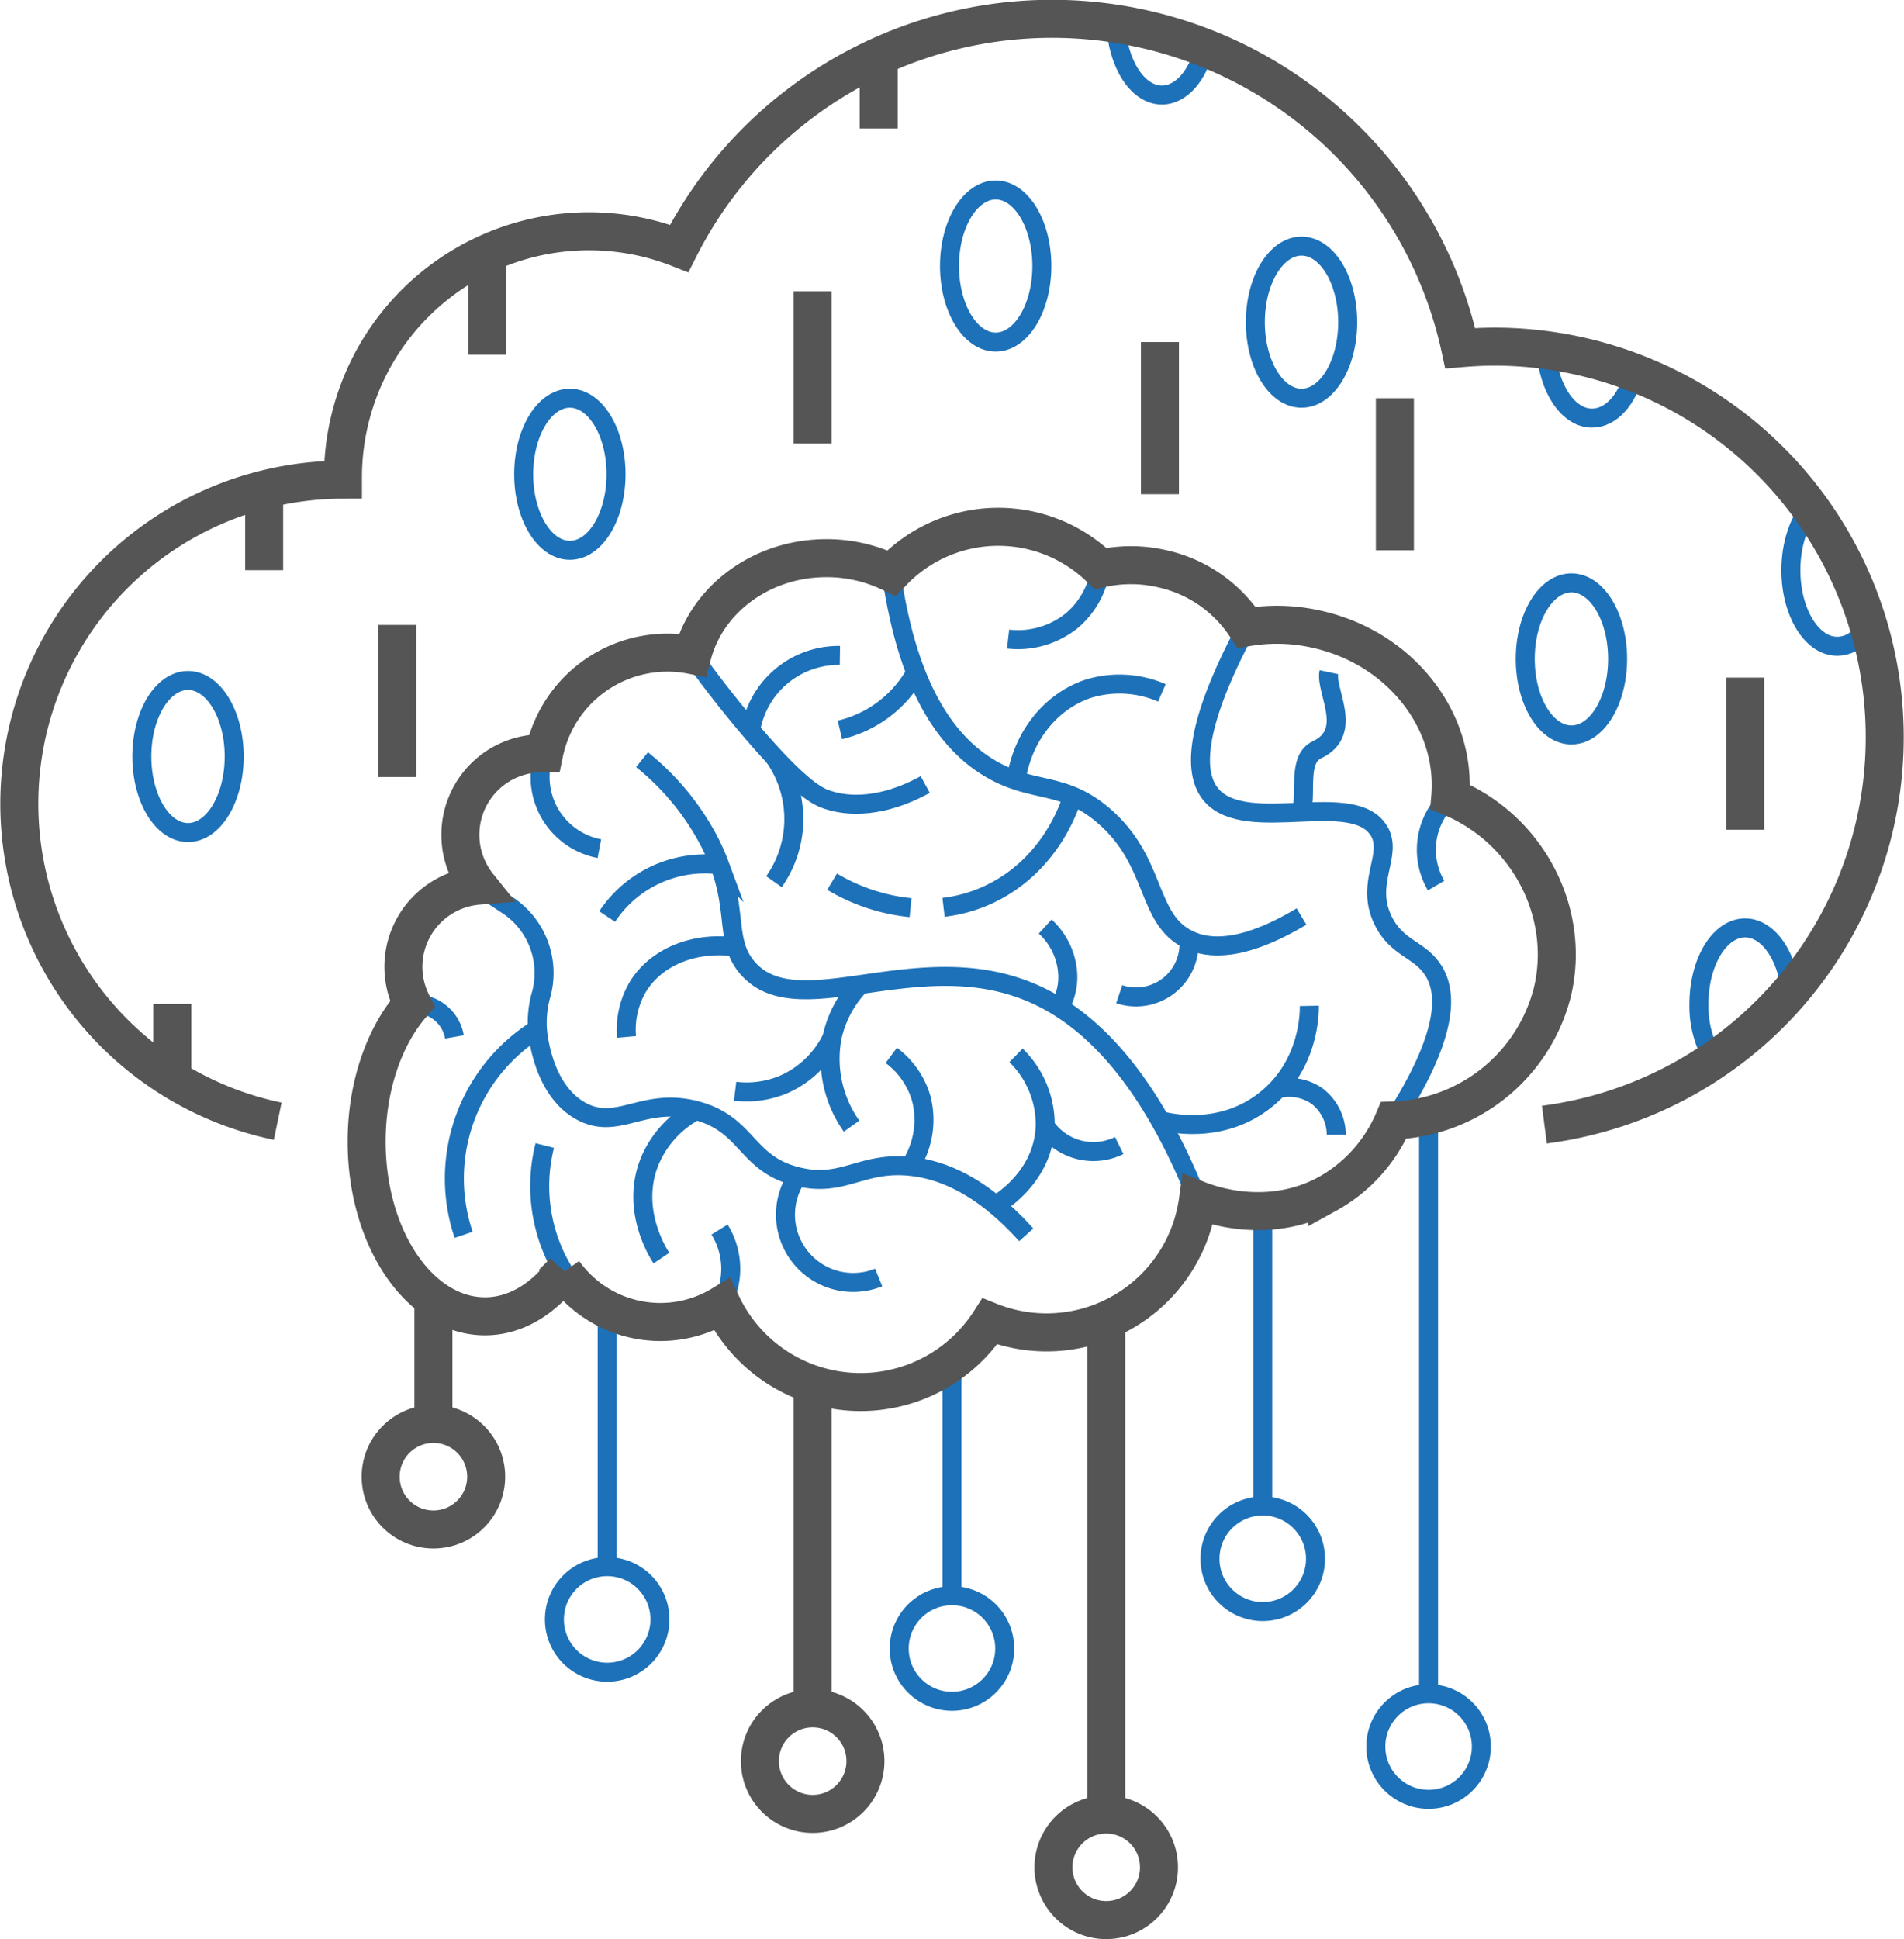 <svg xmlns="http://www.w3.org/2000/svg" viewBox="0 0 300.57 306"><defs><style>.cls-1,.cls-2{fill:none;stroke-miterlimit:10;}.cls-1{stroke:#1d71b8;stroke-width:3px;}.cls-2{stroke:#555;stroke-width:6px;}</style></defs><title>308509700 4</title><g id="Layer_2" data-name="Layer 2"><g id="_&#xEB;&#xEE;&#xE9;_1" data-name="&#x2014;&#xEB;&#xEE;&#xE9;_1"><ellipse class="cls-1" cx="89.96" cy="74.84" rx="7.29" ry="12"></ellipse><path class="cls-1" d="M190.17,7.54c-1.09,4.37-3.7,7.46-6.75,7.46-3.87,0-7-5-7.28-11.24"></path><line class="cls-2" x1="41.7" y1="77.22" x2="41.7" y2="89.98"></line><ellipse class="cls-1" cx="29.68" cy="119.38" rx="7.29" ry="12"></ellipse><line class="cls-2" x1="220.2" y1="62.84" x2="220.2" y2="86.84"></line><path class="cls-1" d="M270.59,167.31a16.26,16.26,0,0,1-2.39-8.88c0-6.63,3.26-12,7.29-12,3.63,0,6.64,4.36,7.2,10.08"></path><line class="cls-2" x1="128.29" y1="45.97" x2="128.29" y2="69.97"></line><ellipse class="cls-1" cx="205.46" cy="50.84" rx="7.29" ry="12"></ellipse><line class="cls-2" x1="183.11" y1="53.98" x2="183.11" y2="77.98"></line><ellipse class="cls-1" cx="157.18" cy="41.98" rx="7.29" ry="12"></ellipse><line class="cls-2" x1="62.7" y1="98.62" x2="62.7" y2="122.62"></line><line class="cls-2" x1="138.71" y1="8.93" x2="138.71" y2="20.28"></line><path class="cls-1" d="M295,98.78c-1.3,2-3,3.2-5,3.2-4,0-7.29-5.37-7.29-12,0-4,1.21-7.61,3.07-9.79"></path><path class="cls-1" d="M258,58.77c-1.11,4.31-3.67,7.21-6.69,7.21-3.77,0-6.87-4.71-7.25-10.75"></path><line class="cls-2" x1="27.2" y1="158.43" x2="27.2" y2="170.3"></line><line class="cls-2" x1="275.49" y1="106.93" x2="275.49" y2="130.93"></line><ellipse class="cls-1" cx="248.07" cy="103.98" rx="7.29" ry="12"></ellipse><line class="cls-2" x1="76.95" y1="39.96" x2="76.95" y2="55.97"></line><path class="cls-1" d="M165,146.21a11,11,0,0,1,3.54,7.27,9.28,9.28,0,0,1-1.31,5.53"></path><path class="cls-1" d="M210.95,179.08a7.76,7.76,0,0,0-3.06-6.13,7.66,7.66,0,0,0-6.23-1.12"></path><path class="cls-1" d="M109.27,103.43c2.15,3,5.24,7.14,9.23,11.82,8,9.37,10.72,10.53,12.25,11,1.84.59,7.32,1.93,15.31-2.45"></path><path class="cls-1" d="M132.59,103.43a14.07,14.07,0,0,0-14.09,11.82"></path><path class="cls-1" d="M122.18,139.13a17.12,17.12,0,0,0,0-19.75"></path><path class="cls-1" d="M140.7,90.49c2.75,19.43,9.65,27.34,15.77,30.88,6.72,3.89,11.36,1.85,17.76,7.35,8.52,7.32,6.62,16.36,13.47,19.6,3.07,1.45,8.35,1.94,17.76-3.69"></path><path class="cls-1" d="M132.59,115.18a18.54,18.54,0,0,0,12-9.11"></path><path class="cls-1" d="M183.42,109.34a16.8,16.8,0,0,0-11.6-.66c-6,2-10.42,7.59-11.43,14.45"></path><path class="cls-1" d="M176.68,156.89a8.37,8.37,0,0,0,11-8.57"></path><path class="cls-1" d="M189.07,189.33c-9.3-23.36-20.5-31-28.92-33.67-17.29-5.52-34.81,5.94-42.26-3.06-3.37-4.08-1.5-8.52-4.3-16.14a33.21,33.21,0,0,0-1.83-4.07,40.73,40.73,0,0,0-10.41-12.51"></path><path class="cls-1" d="M95.85,144.63a18.52,18.52,0,0,1,17.75-8.16"></path><path class="cls-1" d="M134.43,177.71a18.38,18.38,0,0,1-3.06-14.09,17.36,17.36,0,0,1,4.45-8.26"></path><path class="cls-1" d="M116.05,172.2a15,15,0,0,0,8-1.22,15.29,15.29,0,0,0,7.35-7.35"></path><path class="cls-1" d="M162,194.86c-7.41-8.26-13.88-10.36-18.32-10.81-7.79-.78-10.59,3.42-17.81,1.62-8.18-2-7.73-8.22-15.92-10.41-8.45-2.26-12.45,3.37-18.37,0s-6.68-12-6.74-12.86a16.16,16.16,0,0,1,.54-5.29,12.82,12.82,0,0,0-5.2-14.23l-4.72-3.09"></path><path class="cls-1" d="M73.19,194.86A27.77,27.77,0,0,1,84.82,162.4"></path><path class="cls-1" d="M104.42,198.53c-.41-.61-5-7.63-1.84-15.31a16.1,16.1,0,0,1,7.35-8"></path><path class="cls-1" d="M138.71,201.59a10.69,10.69,0,0,1-12.86-15.92"></path><path class="cls-1" d="M140.7,166.54a13,13,0,0,1,4.75,6.88,13.45,13.45,0,0,1-1.78,10.63"></path><path class="cls-1" d="M160.39,166.54A15.25,15.25,0,0,1,165,177.71c-.28,8.15-7.49,12.29-7.87,12.5"></path><path class="cls-1" d="M176.68,180.77A9.21,9.21,0,0,1,165,177.71"></path><path class="cls-1" d="M148.95,143.18a23.08,23.08,0,0,0,7.52-2.21c9.39-4.6,12.36-13.68,12.86-15.32"></path><path class="cls-1" d="M131.36,139.13a29.91,29.91,0,0,0,12.38,4.1"></path><path class="cls-1" d="M98.91,163.63a13.34,13.34,0,0,1,1.84-8c2.93-4.7,9-7.12,15.47-6.18"></path><path class="cls-1" d="M205.46,128.16c.84-3.2-.68-8.37,2.45-9.85,5.89-2.78,1.25-9.3,1.87-12.24"></path><path class="cls-1" d="M183.11,176.81c.77.22,9.52,2.6,16.84-3.38,6.79-5.54,6.76-13.7,6.74-14.7"></path><path class="cls-1" d="M94.62,133.92a11.51,11.51,0,0,1-8.75-15"></path><path class="cls-1" d="M65.1,158.43a6.29,6.29,0,0,1,6.64,5.2"></path><path class="cls-1" d="M86,180.77A26,26,0,0,0,89,200.7"></path><path class="cls-1" d="M113.92,205.87a11.77,11.77,0,0,0-.33-11.84"></path><path class="cls-1" d="M228.91,125.75a11.17,11.17,0,0,0-2.2,14"></path><line class="cls-1" x1="95.85" y1="206.58" x2="95.85" y2="247.22"></line><line class="cls-2" x1="128.29" y1="218.45" x2="128.29" y2="269.57"></line><line class="cls-2" x1="174.63" y1="208.21" x2="174.63" y2="286.34"></line><line class="cls-1" x1="199.34" y1="191.1" x2="199.34" y2="237.64"></line><line class="cls-1" x1="225.52" y1="175.98" x2="225.52" y2="266.98"></line><circle class="cls-1" cx="95.85" cy="255.55" r="8.33"></circle><circle class="cls-2" cx="128.29" cy="277.91" r="8.33"></circle><circle class="cls-2" cx="174.63" cy="294.67" r="8.33"></circle><circle class="cls-1" cx="199.34" cy="245.98" r="8.33"></circle><circle class="cls-1" cx="225.52" cy="275.61" r="8.33"></circle><line class="cls-1" x1="150.28" y1="214.83" x2="150.28" y2="251.81"></line><circle class="cls-1" cx="150.28" cy="260.14" r="8.33"></circle><path class="cls-2" d="M243.8,177.47a61.64,61.64,0,0,0-7.86-122.77c-1.83,0-3.63.1-5.42.25A65.93,65.93,0,0,0,107.22,39.2,38.84,38.84,0,0,0,54.14,75.35c0,.11,0,.23,0,.34h0A51.15,51.15,0,0,0,43.84,176.93"></path><line class="cls-2" x1="68.42" y1="204.94" x2="68.42" y2="224.69"></line><circle class="cls-2" cx="68.42" cy="233.03" r="8.33"></circle><path class="cls-1" d="M159.14,100.85a13.56,13.56,0,0,0,10.17-3,13.34,13.34,0,0,0,4.43-8.05"></path><path class="cls-1" d="M217.71,131.17c-3.94-6.8-20.86.71-26.45-5.67-2.69-3.08-3.26-10,5.51-26.45"></path><path class="cls-1" d="M220,176.81c8.7-13.52,8.48-20.09,6.32-23.59s-5.79-3.44-8-8c-2.89-6,1.64-10.2-.61-14.09"></path><path class="cls-2" d="M220,176.81a26.86,26.86,0,0,0,25.08-20.33c2.93-12.42-3.83-25.62-16.14-30.73,1-11.88-7.64-23.27-20.67-26.36A28.4,28.4,0,0,0,196.78,99a21.29,21.29,0,0,0-13.14-9.21,21.88,21.88,0,0,0-9.9-.07,23.08,23.08,0,0,0-33,.72,23.3,23.3,0,0,0-10.28-2.36c-10.29,0-18.89,6.53-21.16,15.3a19.88,19.88,0,0,0-23.4,15.5l-.4,0a12.85,12.85,0,0,0-10,20.89A12.84,12.84,0,0,0,65.1,158.43c-4.39,5-7.22,12.89-7.22,21.73,0,15.22,8.36,27.56,18.68,27.56,4.77,0,9.12-2.67,12.42-7a18.7,18.7,0,0,0,25,5.16,24.25,24.25,0,0,0,42.28,2.65,24.11,24.11,0,0,0,32.46-17c.17-.73.3-1.46.4-2.19,1.37.55,10.84,4.21,20.38-.91A24,24,0,0,0,220,176.81Z"></path></g></g></svg>